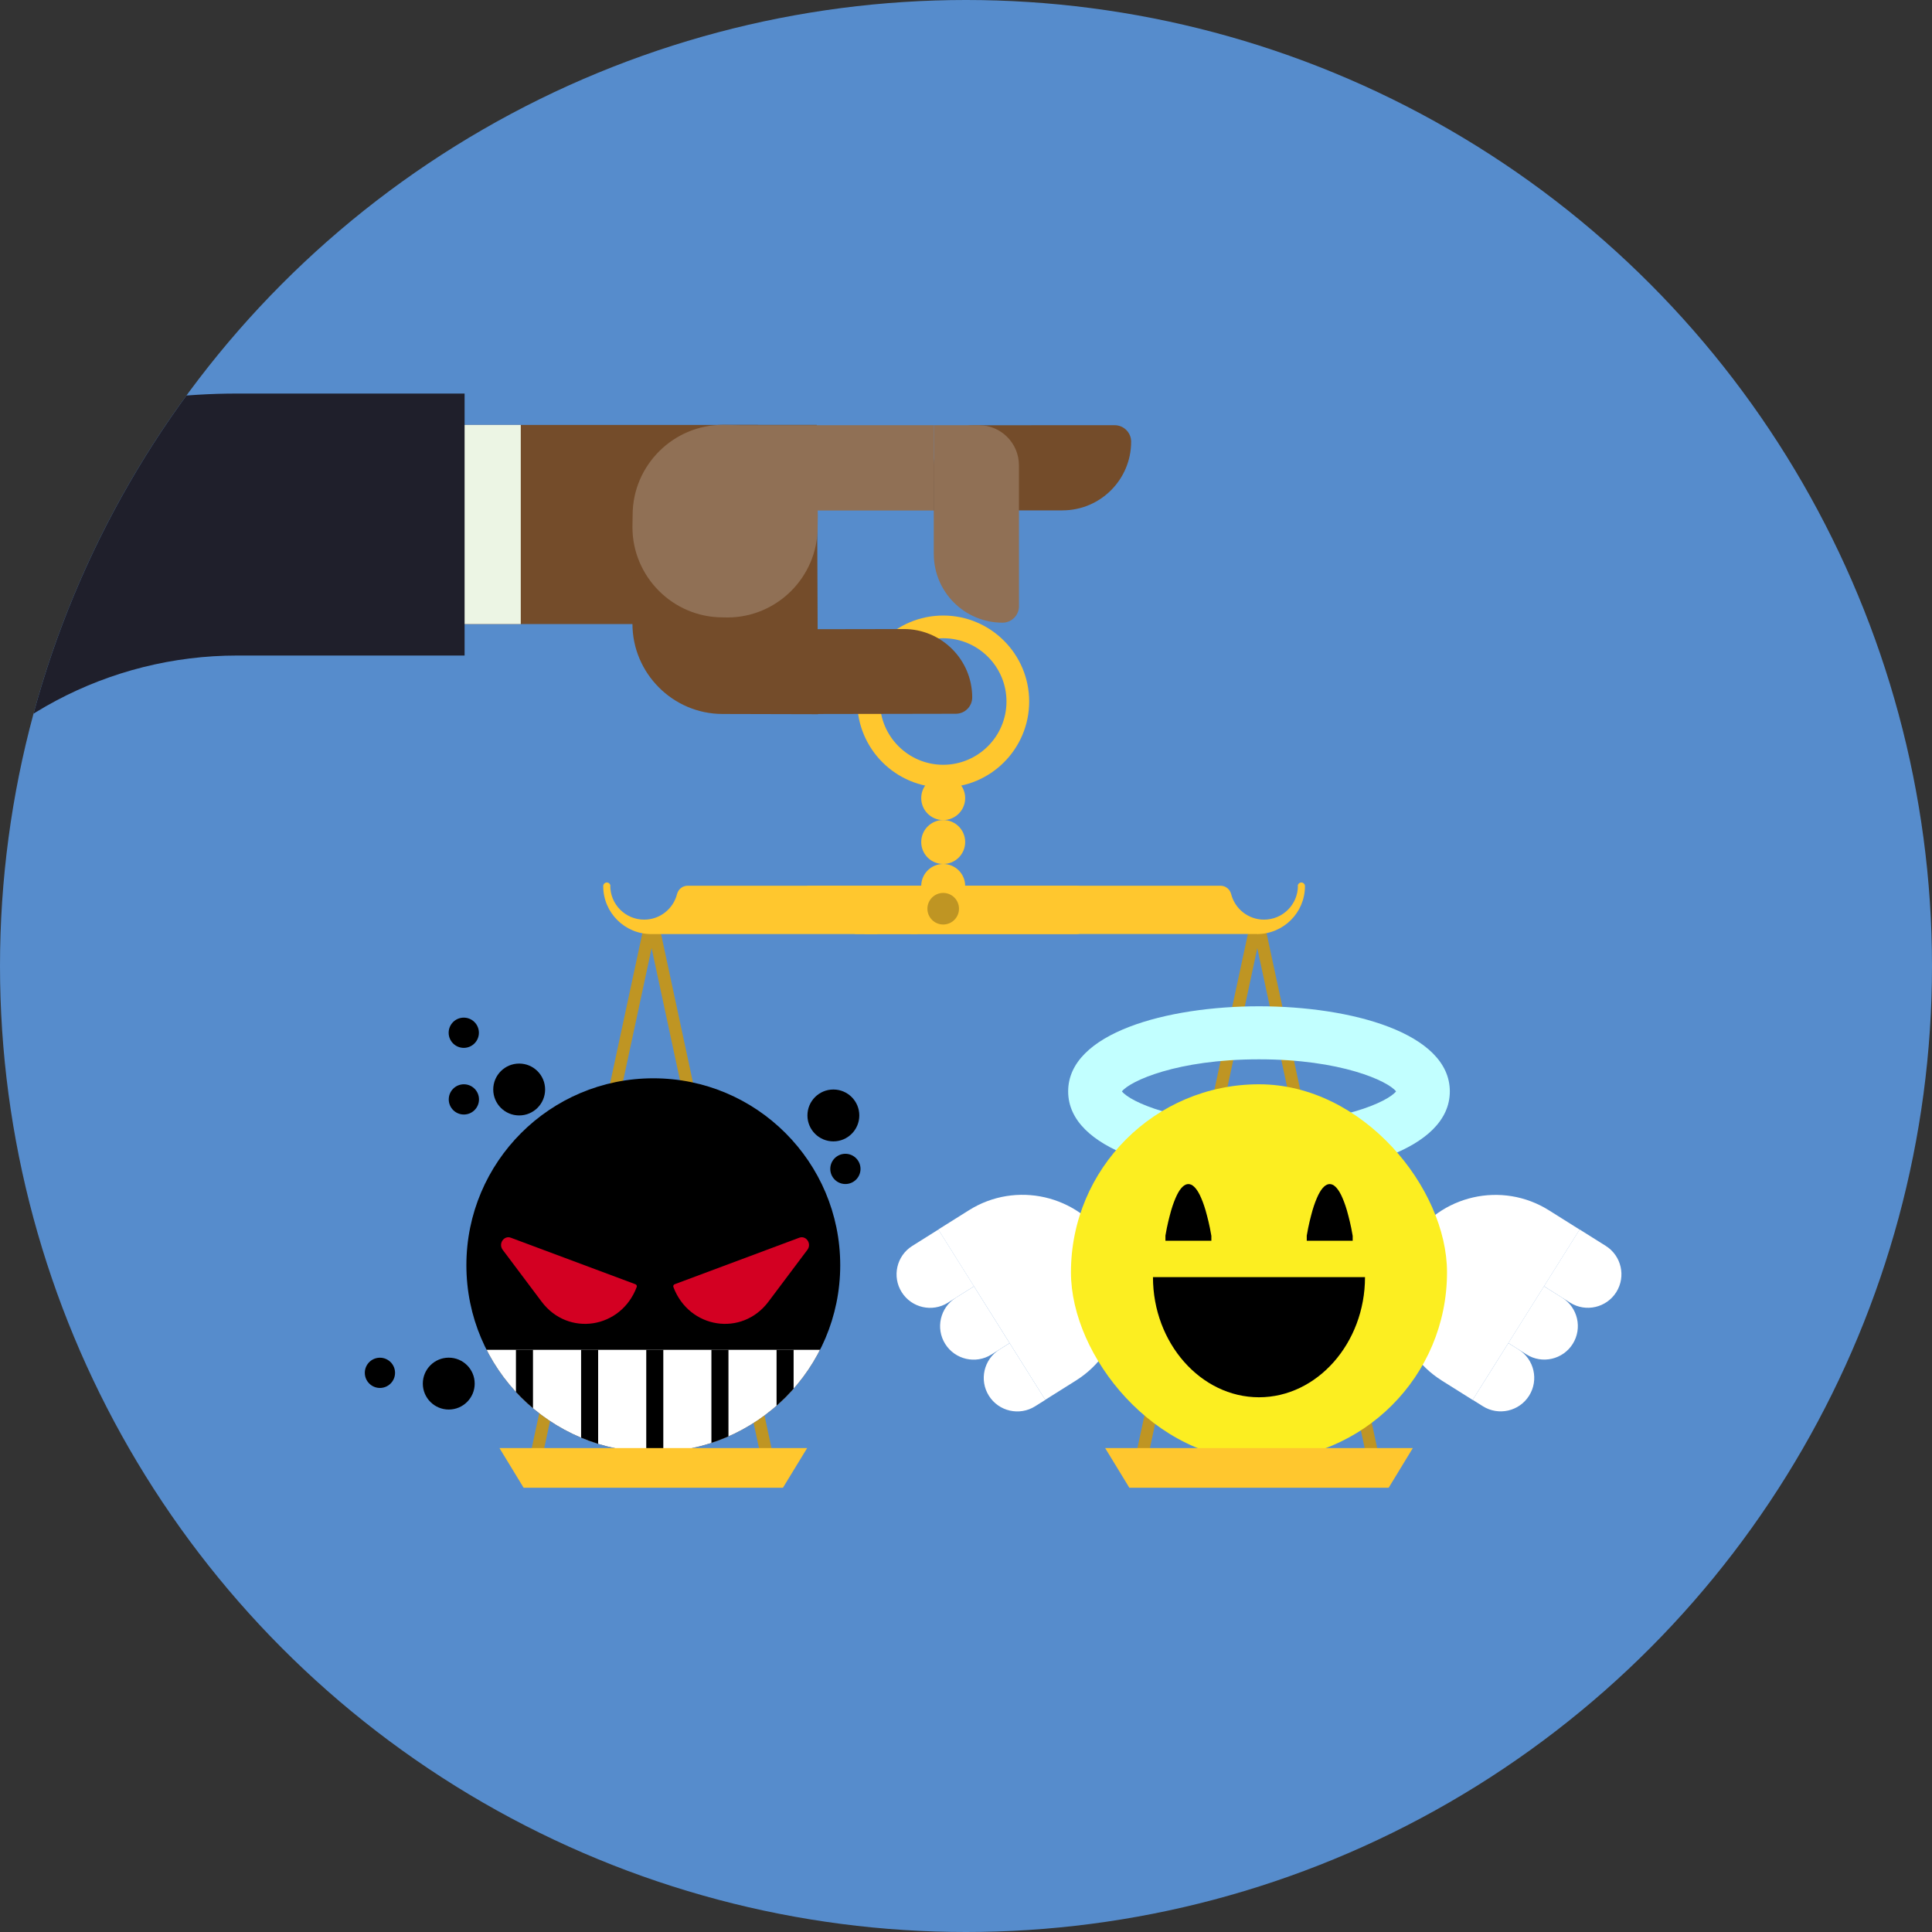 <?xml version="1.0" encoding="utf-8"?>
<svg xmlns="http://www.w3.org/2000/svg" xmlns:xlink="http://www.w3.org/1999/xlink" viewBox="0 0 400 400">
  <rect x="0" y="0" width="400" height="400" fill="#333333" stroke="none"/>
  <defs>
    <clipPath id="clippath">
      <circle cx="200" cy="200" r="200" style="fill:none;"/>
    </clipPath>
    <clipPath id="clippath-1">
      <circle cx="135.26" cy="261.95" r="38.7" style="fill:none;"/>
    </clipPath>
  </defs>
  <g id="Calque_1">
    <circle cx="200" cy="200" r="200" style="fill:#568ccc;"/>
  </g>
  <g id="Calque_2">
    <g style="clip-path:url(#clippath);">
      <g>
        <g>
          <path d="M158.87,303.12c-.58,0-1.11-.4-1.23-1l-22.73-105.81-22.73,105.81c-.14,.68-.82,1.12-1.5,.97-.68-.15-1.12-.82-.97-1.5l23.62-109.94c.14-.75,.8-1.29,1.58-1.29s1.44,.54,1.59,1.31l23.61,109.91c.15,.68-.29,1.35-.97,1.5-.09,.02-.18,.03-.27,.03Zm-24.85-110.94s0,.02,0,.03v-.03Zm1.77-.02v.03s0-.02,0-.03Z" style="fill:#bf9523;"/>
          <path d="M284.27,303.12c-.58,0-1.11-.4-1.23-1l-22.73-105.81-22.73,105.81c-.14,.68-.82,1.12-1.5,.97-.68-.15-1.12-.82-.97-1.5l23.62-109.94c.14-.75,.8-1.29,1.58-1.29s1.44,.54,1.59,1.31l23.61,109.91c.15,.68-.29,1.35-.97,1.5-.09,.02-.18,.03-.27,.03Zm-24.85-110.94s0,.02,0,.03v-.03Zm1.77-.02v.03s0-.02,0-.03Z" style="fill:#bf9523;"/>
          <path d="M195.28,163.04c-9.81,0-17.8-7.98-17.8-17.8s7.98-17.8,17.8-17.8,17.8,7.98,17.8,17.8-7.98,17.8-17.8,17.8Zm0-30.9c-7.22,0-13.1,5.88-13.1,13.1s5.88,13.1,13.1,13.1,13.1-5.88,13.1-13.1-5.87-13.1-13.1-13.1Z" style="fill:#ffc72e;"/>
          <circle cx="195.28" cy="165.24" r="4.55" style="fill:#ffc72e;"/>
          <circle cx="195.28" cy="174.33" r="4.55" style="fill:#ffc72e;"/>
          <circle cx="195.28" cy="183.43" r="4.55" style="fill:#ffc72e;"/>
          <g>
            <path d="M134.82,193.39c-5.48,0-9.93-4.44-9.93-9.93,0-.41,.34-.75,.75-.75s.75,.34,.75,.75l-.04-.08c0,3.88,3.14,7.02,7.02,7.02,3.27,0,6.02-2.24,6.8-5.28,.26-1.02,1.15-1.74,2.2-1.74h80.51c1.25,0,2.27,1.02,2.27,2.27v5.47c0,1.25-1.02,2.27-2.27,2.27h-88.07Z" style="fill:#ffc72e;"/>
            <path d="M260.25,193.39c5.48,0,9.93-4.44,9.93-9.93,0-.41-.34-.75-.75-.75-.41,0-.75,.34-.75,.75l.04-.08c0,3.88-3.14,7.02-7.02,7.02-3.27,0-6.02-2.24-6.8-5.28-.26-1.02-1.15-1.74-2.2-1.74h-85.51c-1.25,0,8.75,10,10,10h83.06Z" style="fill:#ffc72e;"/>
            <path d="M174.11,183.38h-4.93c-1.25,0,8.75,10,10,10h2.48" style="fill:#ffc72e;"/>
            <path d="M179.99,183.38h-1.27c-1.25,0,8.75,10,10,10h1.26" style="fill:#ffc72e;"/>
          </g>
          <circle cx="195.28" cy="188.14" r="3.27" style="fill:#bf9523;"/>
          <g>
            <g>
              <g>
                <path d="M303.98,250.49h0c11.49,0,20.82,9.33,20.82,20.82v7.51h-41.65v-7.51c0-11.49,9.33-20.82,20.82-20.82Z" transform="translate(-81.81 381.34) rotate(-57.87)" style="fill:#fff;"/>
                <g>
                  <path d="M329.01,257.32h0c3.83,0,6.94,3.11,6.94,6.94v6.39h-13.88v-6.39c0-3.83,3.11-6.94,6.94-6.94Z" transform="translate(727.53 125.75) rotate(122.13)" style="fill:#fff;"/>
                  <path d="M320.8,269.53h0c3.83,0,6.94,3.11,6.94,6.94v4.45h-13.88v-4.45c0-3.83,3.11-6.94,6.94-6.94Z" transform="translate(724.48 149.92) rotate(122.13)" style="fill:#fff;"/>
                  <path d="M312.6,281.74h0c3.83,0,6.94,3.11,6.94,6.94v2.5h-13.88v-2.5c0-3.83,3.11-6.94,6.94-6.94Z" transform="translate(721.43 174.08) rotate(122.13)" style="fill:#fff;"/>
                </g>
              </g>
              <g>
                <path d="M196.52,250.49h41.65v7.51c0,11.49-9.33,20.82-20.82,20.82h0c-11.49,0-20.82-9.33-20.82-20.82v-7.51h0Z" transform="translate(108.8 589.47) rotate(-122.13)" style="fill:#fff;"/>
                <g>
                  <path d="M185.38,257.32h13.88v6.39c0,3.83-3.11,6.94-6.94,6.94h0c-3.83,0-6.94-3.11-6.94-6.94v-6.39h0Z" transform="translate(313.6 -39.28) rotate(57.87)" style="fill:#fff;"/>
                  <path d="M193.58,269.53h13.88v4.45c0,3.83-3.11,6.94-6.94,6.94h0c-3.83,0-6.94-3.11-6.94-6.94v-4.45h0Z" transform="translate(326.95 -40.96) rotate(57.87)" style="fill:#fff;"/>
                  <path d="M201.79,281.74h13.88v2.5c0,3.83-3.11,6.94-6.94,6.94h0c-3.83,0-6.94-3.11-6.94-6.94v-2.5h0Z" transform="translate(340.31 -42.65) rotate(57.87)" style="fill:#fff;"/>
                </g>
              </g>
            </g>
            <g>
              <path d="M260.66,243.58c-19.03,0-39.51-5.51-39.51-17.62s20.48-17.62,39.51-17.62,39.51,5.51,39.51,17.62-20.48,17.62-39.51,17.62Zm-28.38-17.62c1.69,2.15,11.4,6.64,28.38,6.64s26.69-4.5,28.38-6.64c-1.69-2.15-11.4-6.64-28.38-6.64s-26.69,4.5-28.38,6.64Z" style="fill:#c2ffff;"/>
              <rect x="221.73" y="224.49" width="77.86" height="77.86" rx="38.93" ry="38.93" style="fill:#fcee21;"/>
              <path d="M241.28,255.88c.4-2.37,.79-3.79,1.19-5.26,.4-1.36,.79-2.34,1.19-3.18,.4-.81,.79-1.37,1.19-1.74,.4-.38,.79-.55,1.19-.55,.4,0,.79,.17,1.19,.55,.4,.38,.79,.93,1.19,1.74,.4,.84,.79,1.82,1.19,3.18,.4,1.47,.79,2.88,1.19,5.26v1h-9.51v-1Z"/>
              <path d="M270.54,255.88c.4-2.37,.79-3.79,1.19-5.26,.4-1.36,.79-2.34,1.19-3.18,.4-.81,.79-1.37,1.19-1.74,.4-.38,.79-.55,1.19-.55,.4,0,.79,.17,1.19,.55,.4,.38,.79,.93,1.19,1.74,.4,.84,.79,1.82,1.19,3.18,.4,1.47,.79,2.88,1.19,5.26v1h-9.51v-1Z"/>
              <path d="M282.61,264.42c0,13.65-9.91,24.87-21.95,24.87s-21.95-11.23-21.95-24.87h43.9Z"/>
            </g>
          </g>
          <g>
            <circle cx="135.26" cy="261.95" r="38.7"/>
            <g style="clip-path:url(#clippath-1);">
              <g>
                <rect x="99.01" y="279.47" width="72.88" height="23.31" style="fill:#fff;"/>
                <rect x="133.8" y="279.47" width="3.53" height="23.31"/>
                <rect x="120.31" y="279.47" width="3.53" height="23.31"/>
                <rect x="106.82" y="279.47" width="3.53" height="23.31"/>
                <rect x="147.29" y="279.47" width="3.53" height="23.31"/>
                <rect x="160.78" y="279.47" width="3.53" height="23.31"/>
              </g>
            </g>
            <g>
              <path d="M139.68,265.89l25.79-9.63c1.43-.54,2.64,1.23,1.7,2.49l-8.07,10.75c-5.48,7.3-16.43,5.61-19.68-3.03h0c-.09-.23,.03-.5,.26-.58Z" style="fill:#d30022;"/>
              <path d="M131.56,265.89l-25.79-9.63c-1.43-.54-2.64,1.23-1.7,2.49l8.07,10.75c5.48,7.3,16.43,5.61,19.68-3.03h0c.09-.23-.03-.5-.26-.58Z" style="fill:#d30022;"/>
            </g>
            <circle cx="96.04" cy="227.62" r="3.13"/>
            <circle cx="96.02" cy="213.82" r="3.13"/>
            <circle cx="175.03" cy="242.01" r="3.13"/>
            <circle cx="78.66" cy="284.23" r="3.13"/>
            <circle cx="107.49" cy="225.57" r="5.37"/>
            <circle cx="172.54" cy="230.94" r="5.37"/>
            <circle cx="92.91" cy="286.46" r="5.37"/>
          </g>
          <polygon points="162.1 308.02 108.41 308.02 103.41 299.81 167.11 299.81 162.1 308.02" style="fill:#ffc72e;"/>
          <polygon points="287.51 308.02 233.82 308.02 228.81 299.81 292.51 299.81 287.51 308.02" style="fill:#ffc72e;"/>
        </g>
        <g>
          <g>
            <rect x="92.25" y="87.98" width="64.65" height="41.23" transform="translate(249.15 217.19) rotate(-180)" style="fill:#744c2a;"/>
            <rect x="90.28" y="87.98" width="17.53" height="41.23" transform="translate(198.1 217.19) rotate(-180)" style="fill:#ecf5e4;"/>
            <g>
              <path d="M149.59,147.82l19.77,.05-.25-59.9h-19.42c-10.27-.02-18.7,8.37-18.71,18.65l-.04,22.49c-.02,10.27,8.37,18.7,18.65,18.71Z" style="fill:#744c2a;"/>
              <path d="M163.95,130.25h29.05c4.57,0,8.28,3.71,8.28,8.28v9.28h-26.56c-7.82,0-14.16-6.35-14.16-14.16h0c0-1.88,1.52-3.4,3.4-3.4Z" transform="translate(362.08 277.74) rotate(179.9)" style="fill:#744c2a;"/>
              <path d="M207.52,88.05h26.68v9.33c0,4.59-3.72,8.31-8.31,8.31h-29.17c-1.88,0-3.41-1.53-3.41-3.41h0c0-7.85,6.37-14.22,14.22-14.22Z" transform="translate(427.52 193.69) rotate(179.99)" style="fill:#744c2a;"/>
              <path d="M195.9,99.66h26.68v9.33c0,4.59-3.72,8.31-8.31,8.31h-29.17c-1.88,0-3.41-1.53-3.41-3.41h0c0-7.85,6.37-14.22,14.22-14.22Z" transform="translate(93.7 310.63) rotate(-90.01)" style="fill:#907055;"/>
              <path d="M149.59,127.82l.98,.02c10.27,.02,18.7-8.37,18.71-18.65l.04-2.5c.02-10.27-8.37-18.7-18.65-18.71l-.98-.02c-10.27-.02-18.7,8.37-18.71,18.65l-.04,2.5c-.02,10.27,8.37,18.7,18.65,18.71Z" style="fill:#907055;"/>
              <rect x="149.7" y="88.03" width="43.6" height="17.67" style="fill:#907055;"/>
            </g>
          </g>
          <path d="M-61.56,139.89C-36.55,103.29,4.77,81.48,49.13,81.48h47.06v54.24H49.13c-26.6,0-51.35,13.16-66.22,35.22l-.96,1.34-43.52-32.38Z" style="fill:#1f1f2b;"/>
        </g>
      </g>
    </g>
  </g>
</svg>